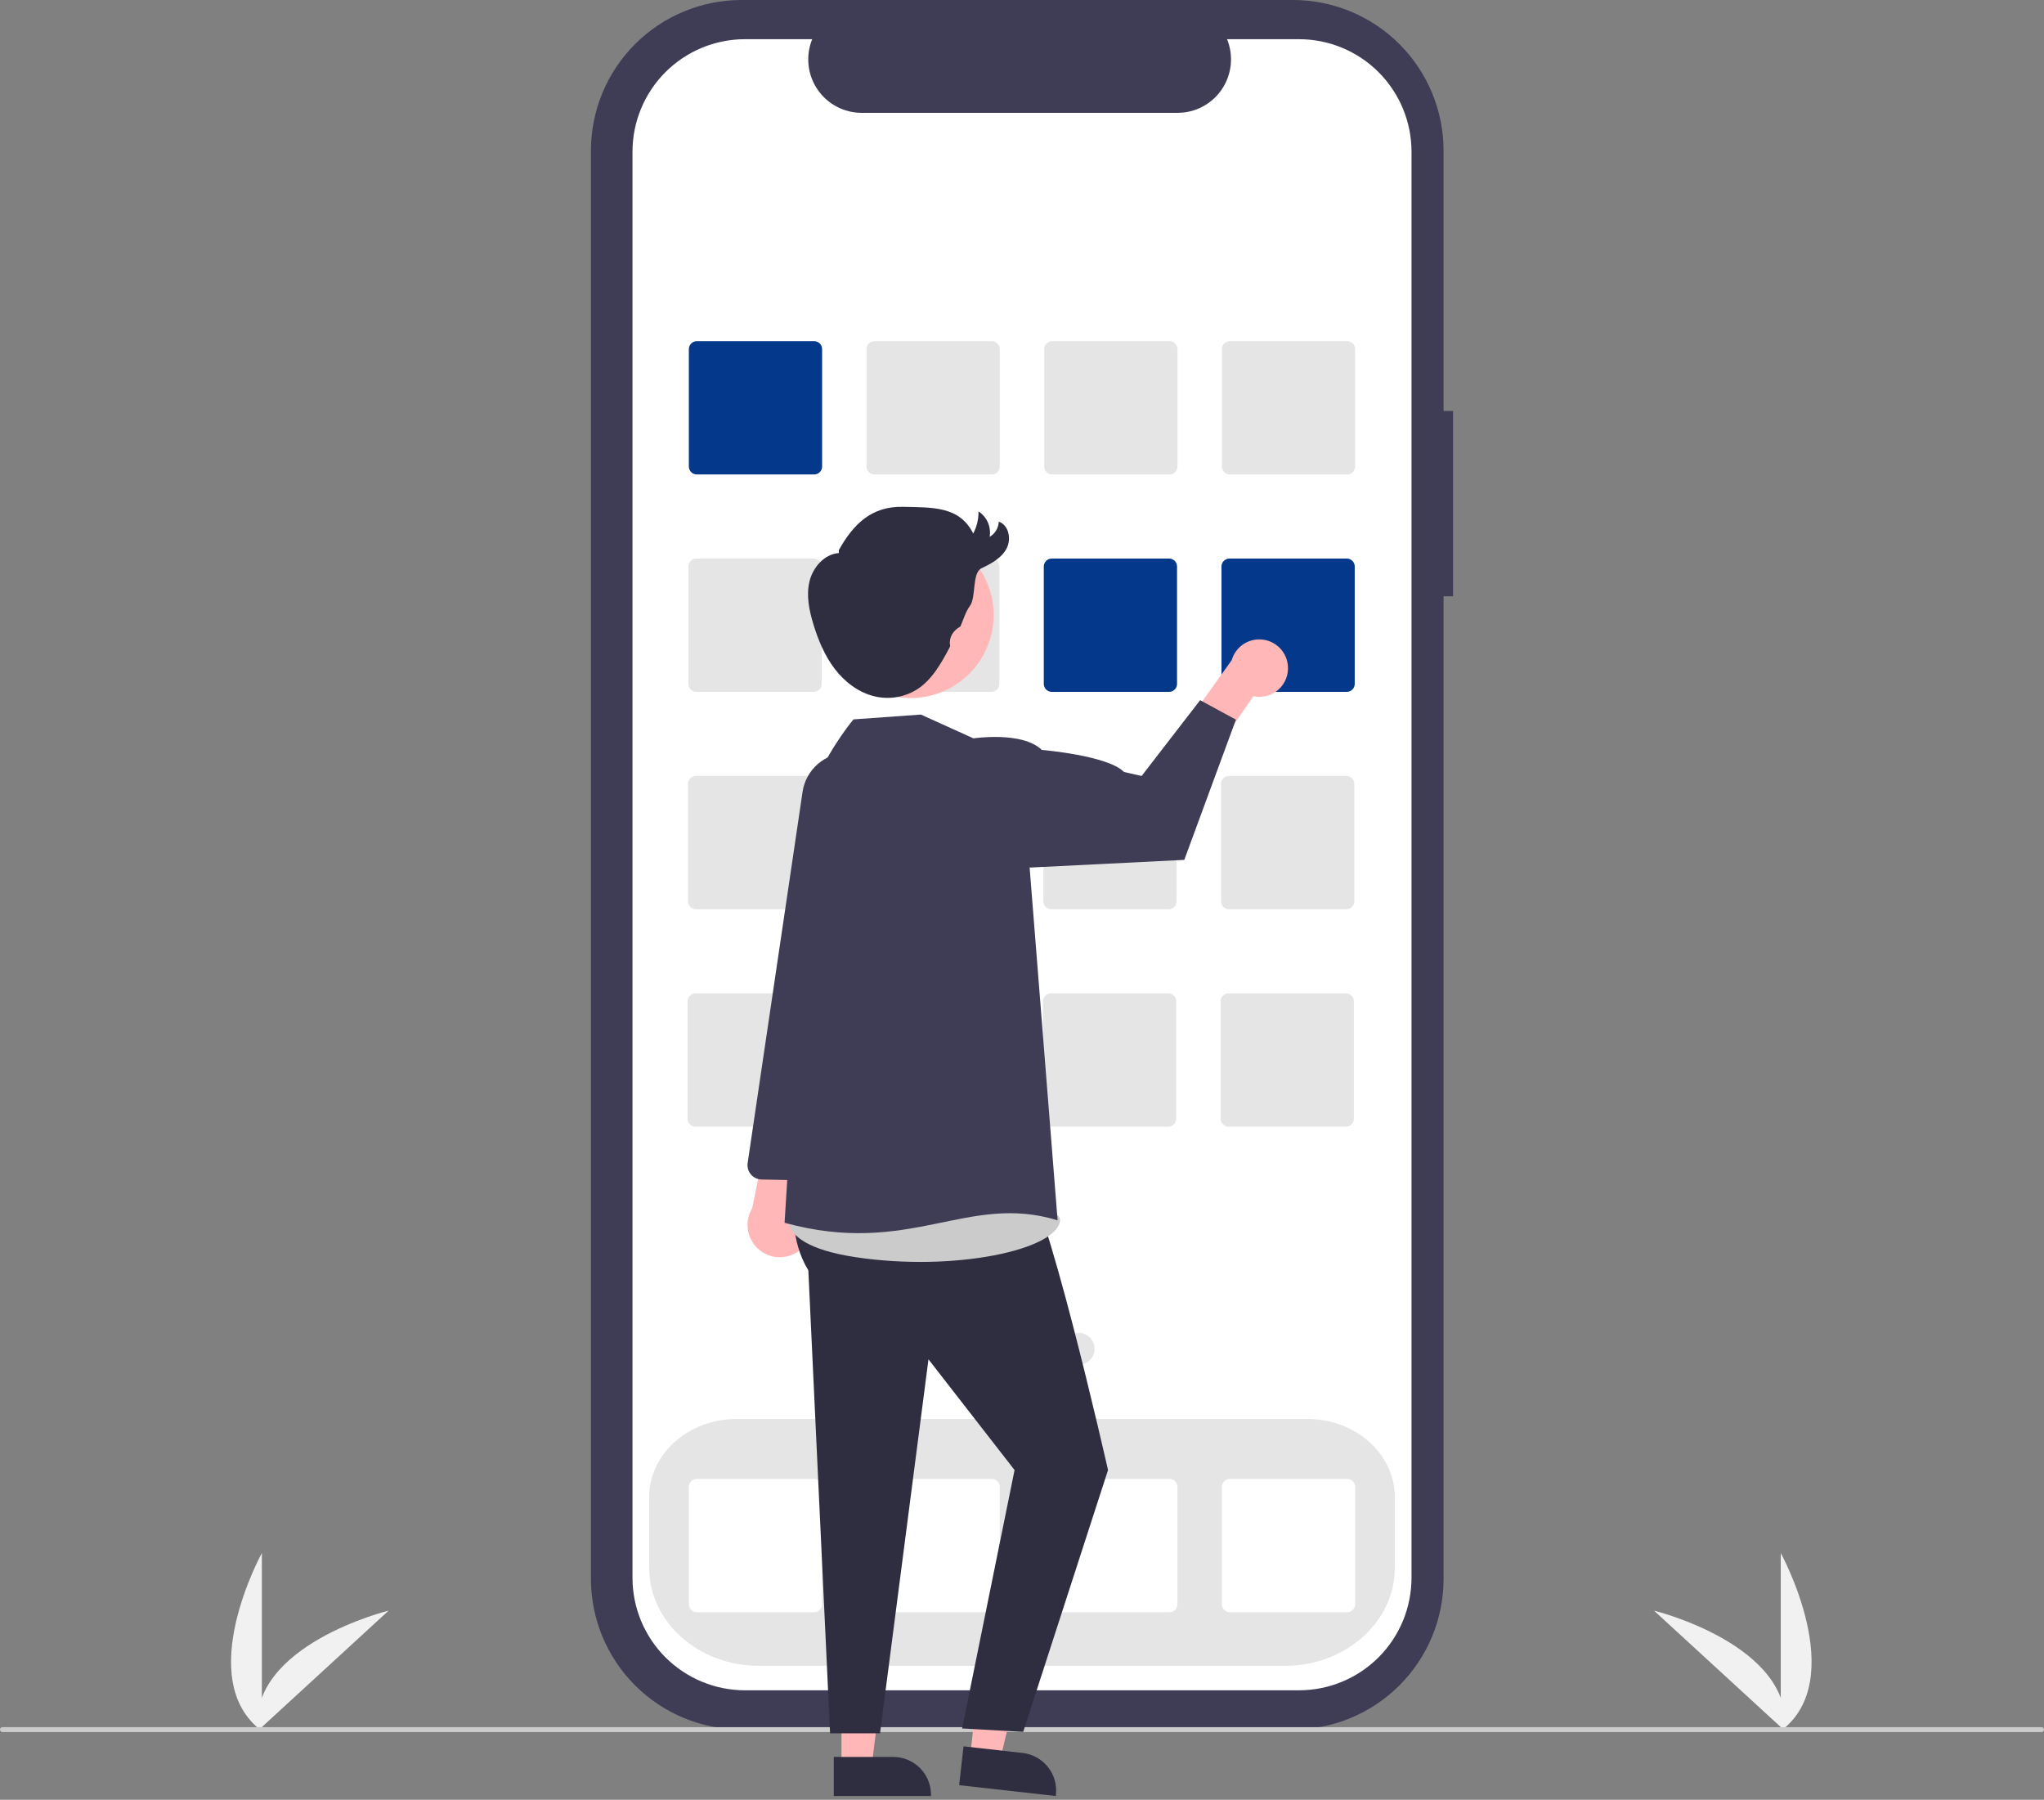 <svg width="426" height="375" viewBox="0 0 426 375" fill="none" xmlns="http://www.w3.org/2000/svg">
<rect x="0" y="0" width="426" height="375" fill="#808080" stroke="none"/>
<g clip-path="url(#clip0_120_103)">
<path d="M371.136 360.676V323.592C371.136 323.592 385.588 349.883 371.136 360.676Z" fill="#F1F1F1"/>
<path d="M372.028 360.669L344.71 335.59C344.71 335.59 373.851 342.724 372.028 360.669Z" fill="#F1F1F1"/>
<path d="M54.575 360.676V323.592C54.575 323.592 40.123 349.883 54.575 360.676Z" fill="#F1F1F1"/>
<path d="M53.682 360.669L81 335.59C81 335.59 51.859 342.724 53.682 360.669Z" fill="#F1F1F1"/>
<path d="M302.842 85.635H300.862V31.393C300.862 27.271 300.05 23.189 298.473 19.38C296.895 15.571 294.583 12.11 291.667 9.195C288.752 6.28 285.292 3.967 281.483 2.39C277.674 0.812 273.592 3.36608e-06 269.469 0H154.551C150.429 -8.75157e-06 146.346 0.812 142.537 2.39C138.729 3.967 135.268 6.28 132.353 9.195C129.438 12.11 127.125 15.571 125.547 19.38C123.97 23.188 123.158 27.271 123.158 31.393V328.966C123.158 337.292 126.465 345.277 132.353 351.164C138.24 357.052 146.225 360.359 154.551 360.359H269.469C277.795 360.359 285.78 357.052 291.667 351.164C297.555 345.277 300.862 337.292 300.862 328.966V124.245H302.842V85.635Z" fill="#3F3D56"/>
<path d="M270.736 8.168H255.735C256.425 9.859 256.688 11.694 256.502 13.511C256.315 15.328 255.685 17.071 254.666 18.587C253.647 20.103 252.271 21.345 250.659 22.204C249.047 23.063 247.249 23.512 245.422 23.512H179.588C177.761 23.512 175.963 23.063 174.351 22.204C172.739 21.345 171.363 20.103 170.344 18.587C169.325 17.071 168.695 15.328 168.508 13.511C168.322 11.694 168.585 9.859 169.275 8.167H155.264C149.047 8.167 143.083 10.637 138.687 15.034C134.29 19.431 131.82 25.394 131.82 31.612V328.748C131.82 331.826 132.427 334.875 133.605 337.719C134.783 340.564 136.51 343.148 138.687 345.325C140.864 347.502 143.448 349.229 146.293 350.407C149.137 351.585 152.186 352.192 155.264 352.192H270.736C273.814 352.192 276.863 351.585 279.707 350.407C282.552 349.229 285.136 347.502 287.313 345.325C289.49 343.148 291.217 340.564 292.395 337.719C293.573 334.875 294.18 331.826 294.18 328.748V31.612C294.18 28.533 293.573 25.484 292.395 22.64C291.217 19.796 289.49 17.211 287.313 15.034C285.136 12.857 282.552 11.13 279.707 9.952C276.863 8.774 273.814 8.167 270.736 8.168Z" fill="white"/>
<path d="M267.843 347.09H158.157C145.554 347.09 135.3 337.938 135.3 326.689V311.92C135.3 302.954 143.466 295.66 153.503 295.66H272.497C282.534 295.66 290.7 302.954 290.7 311.92V326.689C290.7 337.938 280.446 347.09 267.843 347.09Z" fill="#E5E5E5"/>
<path d="M169.687 98.859H145.22C144.782 98.859 144.362 98.684 144.052 98.374C143.742 98.064 143.568 97.644 143.567 97.206V72.739C143.568 72.301 143.742 71.881 144.052 71.571C144.362 71.261 144.782 71.087 145.22 71.086H169.687C170.125 71.087 170.546 71.261 170.856 71.571C171.165 71.881 171.34 72.301 171.34 72.739V97.206C171.34 97.644 171.165 98.064 170.856 98.374C170.546 98.684 170.125 98.859 169.687 98.859Z" fill="#03388B"/>
<path d="M206.718 98.859H182.251C181.813 98.859 181.393 98.684 181.083 98.374C180.773 98.064 180.599 97.644 180.598 97.206V72.739C180.599 72.301 180.773 71.881 181.083 71.571C181.393 71.261 181.813 71.087 182.251 71.086H206.718C207.156 71.087 207.576 71.261 207.886 71.571C208.196 71.881 208.371 72.301 208.371 72.739V97.206C208.371 97.644 208.196 98.064 207.886 98.374C207.576 98.684 207.156 98.859 206.718 98.859Z" fill="#E5E5E5"/>
<path d="M243.749 98.859H219.282C218.844 98.859 218.424 98.684 218.114 98.374C217.804 98.064 217.629 97.644 217.629 97.206V72.739C217.629 72.301 217.804 71.881 218.114 71.571C218.424 71.261 218.844 71.087 219.282 71.086H243.749C244.187 71.087 244.607 71.261 244.917 71.571C245.227 71.881 245.401 72.301 245.402 72.739V97.206C245.401 97.644 245.227 98.064 244.917 98.374C244.607 98.684 244.187 98.859 243.749 98.859Z" fill="#E5E5E5"/>
<path d="M280.78 98.859H256.313C255.875 98.859 255.454 98.684 255.144 98.374C254.835 98.064 254.66 97.644 254.66 97.206V72.739C254.66 72.301 254.835 71.881 255.144 71.571C255.454 71.261 255.875 71.087 256.313 71.086H280.78C281.218 71.087 281.638 71.261 281.948 71.571C282.258 71.881 282.432 72.301 282.433 72.739V97.206C282.432 97.644 282.258 98.064 281.948 98.374C281.638 98.684 281.218 98.859 280.78 98.859Z" fill="#E5E5E5"/>
<path d="M169.6 144.156H145.133C144.695 144.155 144.274 143.981 143.964 143.671C143.655 143.361 143.48 142.941 143.48 142.503V118.036C143.48 117.598 143.655 117.177 143.964 116.867C144.274 116.558 144.695 116.383 145.133 116.383H169.6C170.038 116.383 170.458 116.558 170.768 116.867C171.078 117.177 171.252 117.598 171.253 118.036V142.503C171.252 142.941 171.078 143.361 170.768 143.671C170.458 143.981 170.038 144.155 169.6 144.156Z" fill="#E5E5E5"/>
<path d="M206.63 144.156H182.164C181.725 144.155 181.305 143.981 180.995 143.671C180.685 143.361 180.511 142.941 180.51 142.503V118.036C180.511 117.598 180.685 117.177 180.995 116.867C181.305 116.558 181.725 116.383 182.164 116.383H206.63C207.069 116.383 207.489 116.558 207.799 116.867C208.109 117.177 208.283 117.598 208.284 118.036V142.503C208.283 142.941 208.109 143.361 207.799 143.671C207.489 143.981 207.069 144.155 206.63 144.156Z" fill="#E5E5E5"/>
<path d="M243.661 144.156H219.195C218.756 144.155 218.336 143.981 218.026 143.671C217.716 143.361 217.542 142.941 217.541 142.503V118.036C217.542 117.598 217.716 117.177 218.026 116.867C218.336 116.558 218.756 116.383 219.195 116.383H243.661C244.1 116.383 244.52 116.558 244.83 116.867C245.14 117.177 245.314 117.598 245.314 118.036V142.503C245.314 142.941 245.14 143.361 244.83 143.671C244.52 143.981 244.1 144.155 243.661 144.156Z" fill="#03388B"/>
<path d="M280.692 144.156H256.225C255.787 144.155 255.367 143.981 255.057 143.671C254.747 143.361 254.573 142.941 254.572 142.503V118.036C254.573 117.598 254.747 117.177 255.057 116.867C255.367 116.558 255.787 116.383 256.225 116.383H280.692C281.13 116.383 281.551 116.558 281.861 116.867C282.171 117.177 282.345 117.598 282.345 118.036V142.503C282.345 142.941 282.171 143.361 281.861 143.671C281.551 143.981 281.13 144.155 280.692 144.156Z" fill="#03388B"/>
<path d="M169.512 189.452H145.045C144.607 189.452 144.187 189.278 143.877 188.968C143.567 188.658 143.393 188.238 143.392 187.799V163.332C143.393 162.894 143.567 162.474 143.877 162.164C144.187 161.854 144.607 161.68 145.045 161.679H169.512C169.95 161.68 170.371 161.854 170.681 162.164C170.99 162.474 171.165 162.894 171.165 163.332V187.799C171.165 188.238 170.99 188.658 170.681 188.968C170.371 189.278 169.95 189.452 169.512 189.452Z" fill="#E5E5E5"/>
<path d="M206.543 189.452H182.076C181.638 189.452 181.218 189.278 180.908 188.968C180.598 188.658 180.424 188.238 180.423 187.799V163.332C180.424 162.894 180.598 162.474 180.908 162.164C181.218 161.854 181.638 161.68 182.076 161.679H206.543C206.981 161.68 207.401 161.854 207.711 162.164C208.021 162.474 208.196 162.894 208.196 163.332V187.799C208.196 188.238 208.021 188.658 207.711 188.968C207.401 189.278 206.981 189.452 206.543 189.452Z" fill="#E5E5E5"/>
<path d="M243.574 189.452H219.107C218.669 189.452 218.249 189.278 217.939 188.968C217.629 188.658 217.454 188.238 217.454 187.799V163.332C217.454 162.894 217.629 162.474 217.939 162.164C218.249 161.854 218.669 161.68 219.107 161.679H243.574C244.012 161.68 244.432 161.854 244.742 162.164C245.052 162.474 245.226 162.894 245.227 163.332V187.799C245.226 188.238 245.052 188.658 244.742 188.968C244.432 189.278 244.012 189.452 243.574 189.452Z" fill="#E5E5E5"/>
<path d="M280.605 189.452H256.138C255.7 189.452 255.279 189.278 254.969 188.968C254.66 188.658 254.485 188.238 254.485 187.799V163.332C254.485 162.894 254.66 162.474 254.969 162.164C255.279 161.854 255.7 161.68 256.138 161.679H280.605C281.043 161.68 281.463 161.854 281.773 162.164C282.083 162.474 282.257 162.894 282.258 163.332V187.799C282.257 188.238 282.083 188.658 281.773 188.968C281.463 189.278 281.043 189.452 280.605 189.452Z" fill="#E5E5E5"/>
<path d="M169.425 234.749H144.958C144.519 234.749 144.099 234.574 143.789 234.264C143.479 233.954 143.305 233.534 143.305 233.096V208.629C143.305 208.191 143.479 207.771 143.789 207.461C144.099 207.151 144.519 206.976 144.958 206.976H169.425C169.863 206.976 170.283 207.151 170.593 207.461C170.903 207.771 171.077 208.191 171.078 208.629V233.096C171.077 233.534 170.903 233.954 170.593 234.264C170.283 234.574 169.863 234.749 169.425 234.749Z" fill="#E5E5E5"/>
<path d="M206.455 234.749H181.989C181.55 234.749 181.13 234.574 180.82 234.264C180.51 233.954 180.336 233.534 180.335 233.096V208.629C180.336 208.191 180.51 207.771 180.82 207.461C181.13 207.151 181.55 206.976 181.989 206.976H206.455C206.894 206.976 207.314 207.151 207.624 207.461C207.934 207.771 208.108 208.191 208.109 208.629V233.096C208.108 233.534 207.934 233.954 207.624 234.264C207.314 234.574 206.894 234.749 206.455 234.749Z" fill="#E5E5E5"/>
<path d="M243.486 234.749H219.02C218.581 234.749 218.161 234.574 217.851 234.264C217.541 233.954 217.367 233.534 217.366 233.096V208.629C217.367 208.191 217.541 207.771 217.851 207.461C218.161 207.151 218.581 206.976 219.02 206.976H243.486C243.925 206.976 244.345 207.151 244.655 207.461C244.965 207.771 245.139 208.191 245.139 208.629V233.096C245.139 233.534 244.965 233.954 244.655 234.264C244.345 234.574 243.925 234.749 243.486 234.749Z" fill="#E5E5E5"/>
<path d="M280.517 234.749H256.05C255.612 234.749 255.192 234.574 254.882 234.264C254.572 233.954 254.398 233.534 254.397 233.096V208.629C254.398 208.191 254.572 207.771 254.882 207.461C255.192 207.151 255.612 206.976 256.05 206.976H280.517C280.955 206.976 281.376 207.151 281.686 207.461C281.995 207.771 282.17 208.191 282.17 208.629V233.096C282.17 233.534 281.995 233.954 281.686 234.264C281.376 234.574 280.955 234.749 280.517 234.749Z" fill="#E5E5E5"/>
<path d="M169.687 335.923H145.22C144.782 335.922 144.362 335.748 144.052 335.438C143.742 335.128 143.568 334.708 143.567 334.27V309.803C143.568 309.364 143.742 308.944 144.052 308.634C144.362 308.324 144.782 308.15 145.22 308.15H169.687C170.125 308.15 170.546 308.324 170.856 308.634C171.165 308.944 171.34 309.364 171.34 309.803V334.27C171.34 334.708 171.165 335.128 170.856 335.438C170.546 335.748 170.125 335.922 169.687 335.923Z" fill="white"/>
<path d="M206.718 335.923H182.251C181.813 335.922 181.393 335.748 181.083 335.438C180.773 335.128 180.599 334.708 180.598 334.27V309.803C180.599 309.364 180.773 308.944 181.083 308.634C181.393 308.324 181.813 308.15 182.251 308.15H206.718C207.156 308.15 207.576 308.324 207.886 308.634C208.196 308.944 208.371 309.364 208.371 309.803V334.27C208.371 334.708 208.196 335.128 207.886 335.438C207.576 335.748 207.156 335.922 206.718 335.923Z" fill="white"/>
<path d="M243.749 335.923H219.282C218.844 335.922 218.424 335.748 218.114 335.438C217.804 335.128 217.629 334.708 217.629 334.27V309.803C217.629 309.364 217.804 308.944 218.114 308.634C218.424 308.324 218.844 308.15 219.282 308.15H243.749C244.187 308.15 244.607 308.324 244.917 308.634C245.227 308.944 245.401 309.364 245.402 309.803V334.27C245.401 334.708 245.227 335.128 244.917 335.438C244.607 335.748 244.187 335.922 243.749 335.923Z" fill="white"/>
<path d="M280.78 335.923H256.313C255.875 335.922 255.454 335.748 255.144 335.438C254.835 335.128 254.66 334.708 254.66 334.27V309.803C254.66 309.364 254.835 308.944 255.144 308.634C255.454 308.324 255.875 308.15 256.313 308.15H280.78C281.218 308.15 281.638 308.324 281.948 308.634C282.258 308.944 282.432 309.364 282.433 309.803V334.27C282.432 334.708 282.258 335.128 281.948 335.438C281.638 335.748 281.218 335.922 280.78 335.923Z" fill="white"/>
<path d="M201.01 284.344C202.836 284.344 204.316 282.864 204.316 281.038C204.316 279.212 202.836 277.731 201.01 277.731C199.184 277.731 197.703 279.212 197.703 281.038C197.703 282.864 199.184 284.344 201.01 284.344Z" fill="#E5E5E5"/>
<path d="M212.912 284.344C214.739 284.344 216.219 282.864 216.219 281.038C216.219 279.212 214.739 277.731 212.912 277.731C211.086 277.731 209.606 279.212 209.606 281.038C209.606 282.864 211.086 284.344 212.912 284.344Z" fill="#E5E5E5"/>
<path d="M224.815 284.344C226.641 284.344 228.122 282.864 228.122 281.038C228.122 279.212 226.641 277.731 224.815 277.731C222.989 277.731 221.509 279.212 221.509 281.038C221.509 282.864 222.989 284.344 224.815 284.344Z" fill="#E5E5E5"/>
<path d="M425.487 360.895H0.513C0.377 360.895 0.246 360.841 0.15 360.745C0.054 360.649 0 360.519 0 360.383C0 360.247 0.054 360.116 0.15 360.02C0.246 359.924 0.377 359.87 0.513 359.87H425.487C425.623 359.87 425.754 359.924 425.85 360.02C425.946 360.116 426 360.247 426 360.383C426 360.519 425.946 360.649 425.85 360.745C425.754 360.841 425.623 360.895 425.487 360.895Z" fill="#CBCBCB"/>
<path d="M167.306 259.958C167.997 259.267 168.529 258.432 168.863 257.513C169.197 256.594 169.326 255.613 169.24 254.639C169.154 253.665 168.856 252.721 168.365 251.875C167.875 251.029 167.206 250.3 166.404 249.741L172.861 226.862L161.088 230.606L156.762 251.758C155.911 253.168 155.607 254.84 155.907 256.459C156.208 258.078 157.092 259.531 158.391 260.541C159.691 261.552 161.316 262.051 162.959 261.944C164.602 261.836 166.149 261.13 167.306 259.958Z" fill="#FFB7B7"/>
<path d="M170.653 245.935C170.443 245.975 170.229 245.993 170.015 245.989L158.722 245.763C158.297 245.754 157.878 245.655 157.495 245.473C157.111 245.29 156.77 245.027 156.496 244.703C156.221 244.378 156.019 243.999 155.903 243.59C155.786 243.181 155.758 242.752 155.82 242.332L167.277 164.928C167.619 162.69 168.75 160.647 170.466 159.169C172.183 157.692 174.371 156.877 176.636 156.872C178.066 156.875 179.476 157.204 180.761 157.832C182.046 158.461 183.17 159.373 184.051 160.5C184.931 161.627 185.544 162.939 185.843 164.338C186.142 165.736 186.119 167.184 185.776 168.573L177.656 201.462L173.051 243.324C172.984 243.959 172.715 244.555 172.283 245.025C171.851 245.495 171.28 245.814 170.653 245.935Z" fill="#3F3D56"/>
<path d="M175.375 368.126H181.66L184.65 343.885L175.374 343.885L175.375 368.126Z" fill="#FFB7B7"/>
<path d="M173.772 366.074L186.149 366.074H186.15C188.242 366.074 190.248 366.905 191.727 368.384C193.206 369.863 194.037 371.869 194.037 373.961V374.218L173.773 374.218L173.772 366.074Z" fill="#2F2E41"/>
<path d="M202.174 366.085L208.42 366.785L214.093 343.028L204.875 341.994L202.174 366.085Z" fill="#FFB7B7"/>
<path d="M200.81 363.867L213.11 365.246C215.188 365.479 217.09 366.529 218.395 368.164C219.7 369.799 220.302 371.885 220.069 373.964L220.041 374.218L199.902 371.96L200.81 363.867Z" fill="#2F2E41"/>
<path d="M169.477 233.226C169.477 233.226 160.86 252.301 168.469 264.69L173.002 361.152H183.41L193.508 283.231L211.45 306.3L200.519 360.141L213.248 360.855L230.93 306.3C230.93 306.3 217.346 246.143 212.86 244.694L209.912 230.942L169.477 233.226Z" fill="#2F2E41"/>
<path d="M165.642 249.972C165.642 249.972 157.879 258.881 178.385 261.957C198.89 265.033 220.421 260.419 220.934 254.267C221.446 248.116 165.642 249.972 165.642 249.972Z" fill="#CBCBCB"/>
<path d="M268.434 139.464C268.402 140.334 268.18 141.186 267.783 141.96C267.387 142.735 266.825 143.413 266.138 143.947C265.451 144.481 264.655 144.857 263.806 145.051C262.958 145.244 262.077 145.248 261.227 145.064L253.476 156.242L245.534 153.189L256.702 137.557C257.106 136.149 258.012 134.938 259.249 134.153C260.486 133.368 261.969 133.065 263.415 133.3C264.861 133.535 266.17 134.292 267.095 135.428C268.021 136.564 268.497 138 268.434 139.464Z" fill="#FFB7B7"/>
<path d="M202.882 153.845L191.924 148.888L177.883 149.891C177.883 149.891 160.955 169.682 167.62 188.65L163.518 254.78C189.663 261.957 201.547 248.496 220.421 254.267L214.591 180.771L202.882 153.845Z" fill="#3F3D56"/>
<path d="M195.558 158.661L202.882 153.845C202.882 153.845 213.056 152.307 217.123 156.253C217.123 156.253 230.927 157.408 234.261 160.854L237.931 161.681L250.125 145.891L257.587 149.946L246.822 179.166L214.591 180.771L195.558 158.661Z" fill="#3F3D56"/>
<path d="M198.085 143.326C206.468 138.744 209.549 128.233 204.967 119.85C200.384 111.467 189.873 108.386 181.49 112.968C173.107 117.551 170.026 128.062 174.609 136.445C179.192 144.828 189.702 147.909 198.085 143.326Z" fill="#FFB7B7"/>
<path d="M174.826 114.623C177.913 109.069 181.772 105.473 188.125 105.603C194.478 105.733 199.973 105.482 202.832 111.157C203.587 109.742 203.966 108.157 203.93 106.554C204.794 107.114 205.474 107.915 205.887 108.857C206.301 109.799 206.429 110.842 206.257 111.857C206.813 111.531 207.279 111.071 207.611 110.519C207.943 109.967 208.131 109.34 208.158 108.696C210.278 109.402 210.83 112.39 209.757 114.35C208.684 116.31 206.58 117.444 204.561 118.402C202.543 119.36 203.475 124.428 202.156 126.232C201.236 127.492 200.815 129.035 200.196 130.466C200.17 130.522 200.125 130.569 200.07 130.597C198.649 131.389 197.751 132.806 198.002 134.414C198.032 134.534 198.025 134.661 197.982 134.777C196.183 138.167 194.24 141.714 190.979 143.737C188.361 145.318 185.227 145.802 182.254 145.086C178.92 144.289 176.038 142.078 173.96 139.352C171.882 136.626 170.545 133.404 169.54 130.127C168.649 127.22 168.001 124.111 168.708 121.153C169.414 118.196 171.808 115.457 174.84 115.228" fill="#2F2E41"/>
</g>
<defs>
<clipPath id="clip0_120_103">
<rect width="426" height="374.218" fill="white"/>
</clipPath>
</defs>
</svg>
